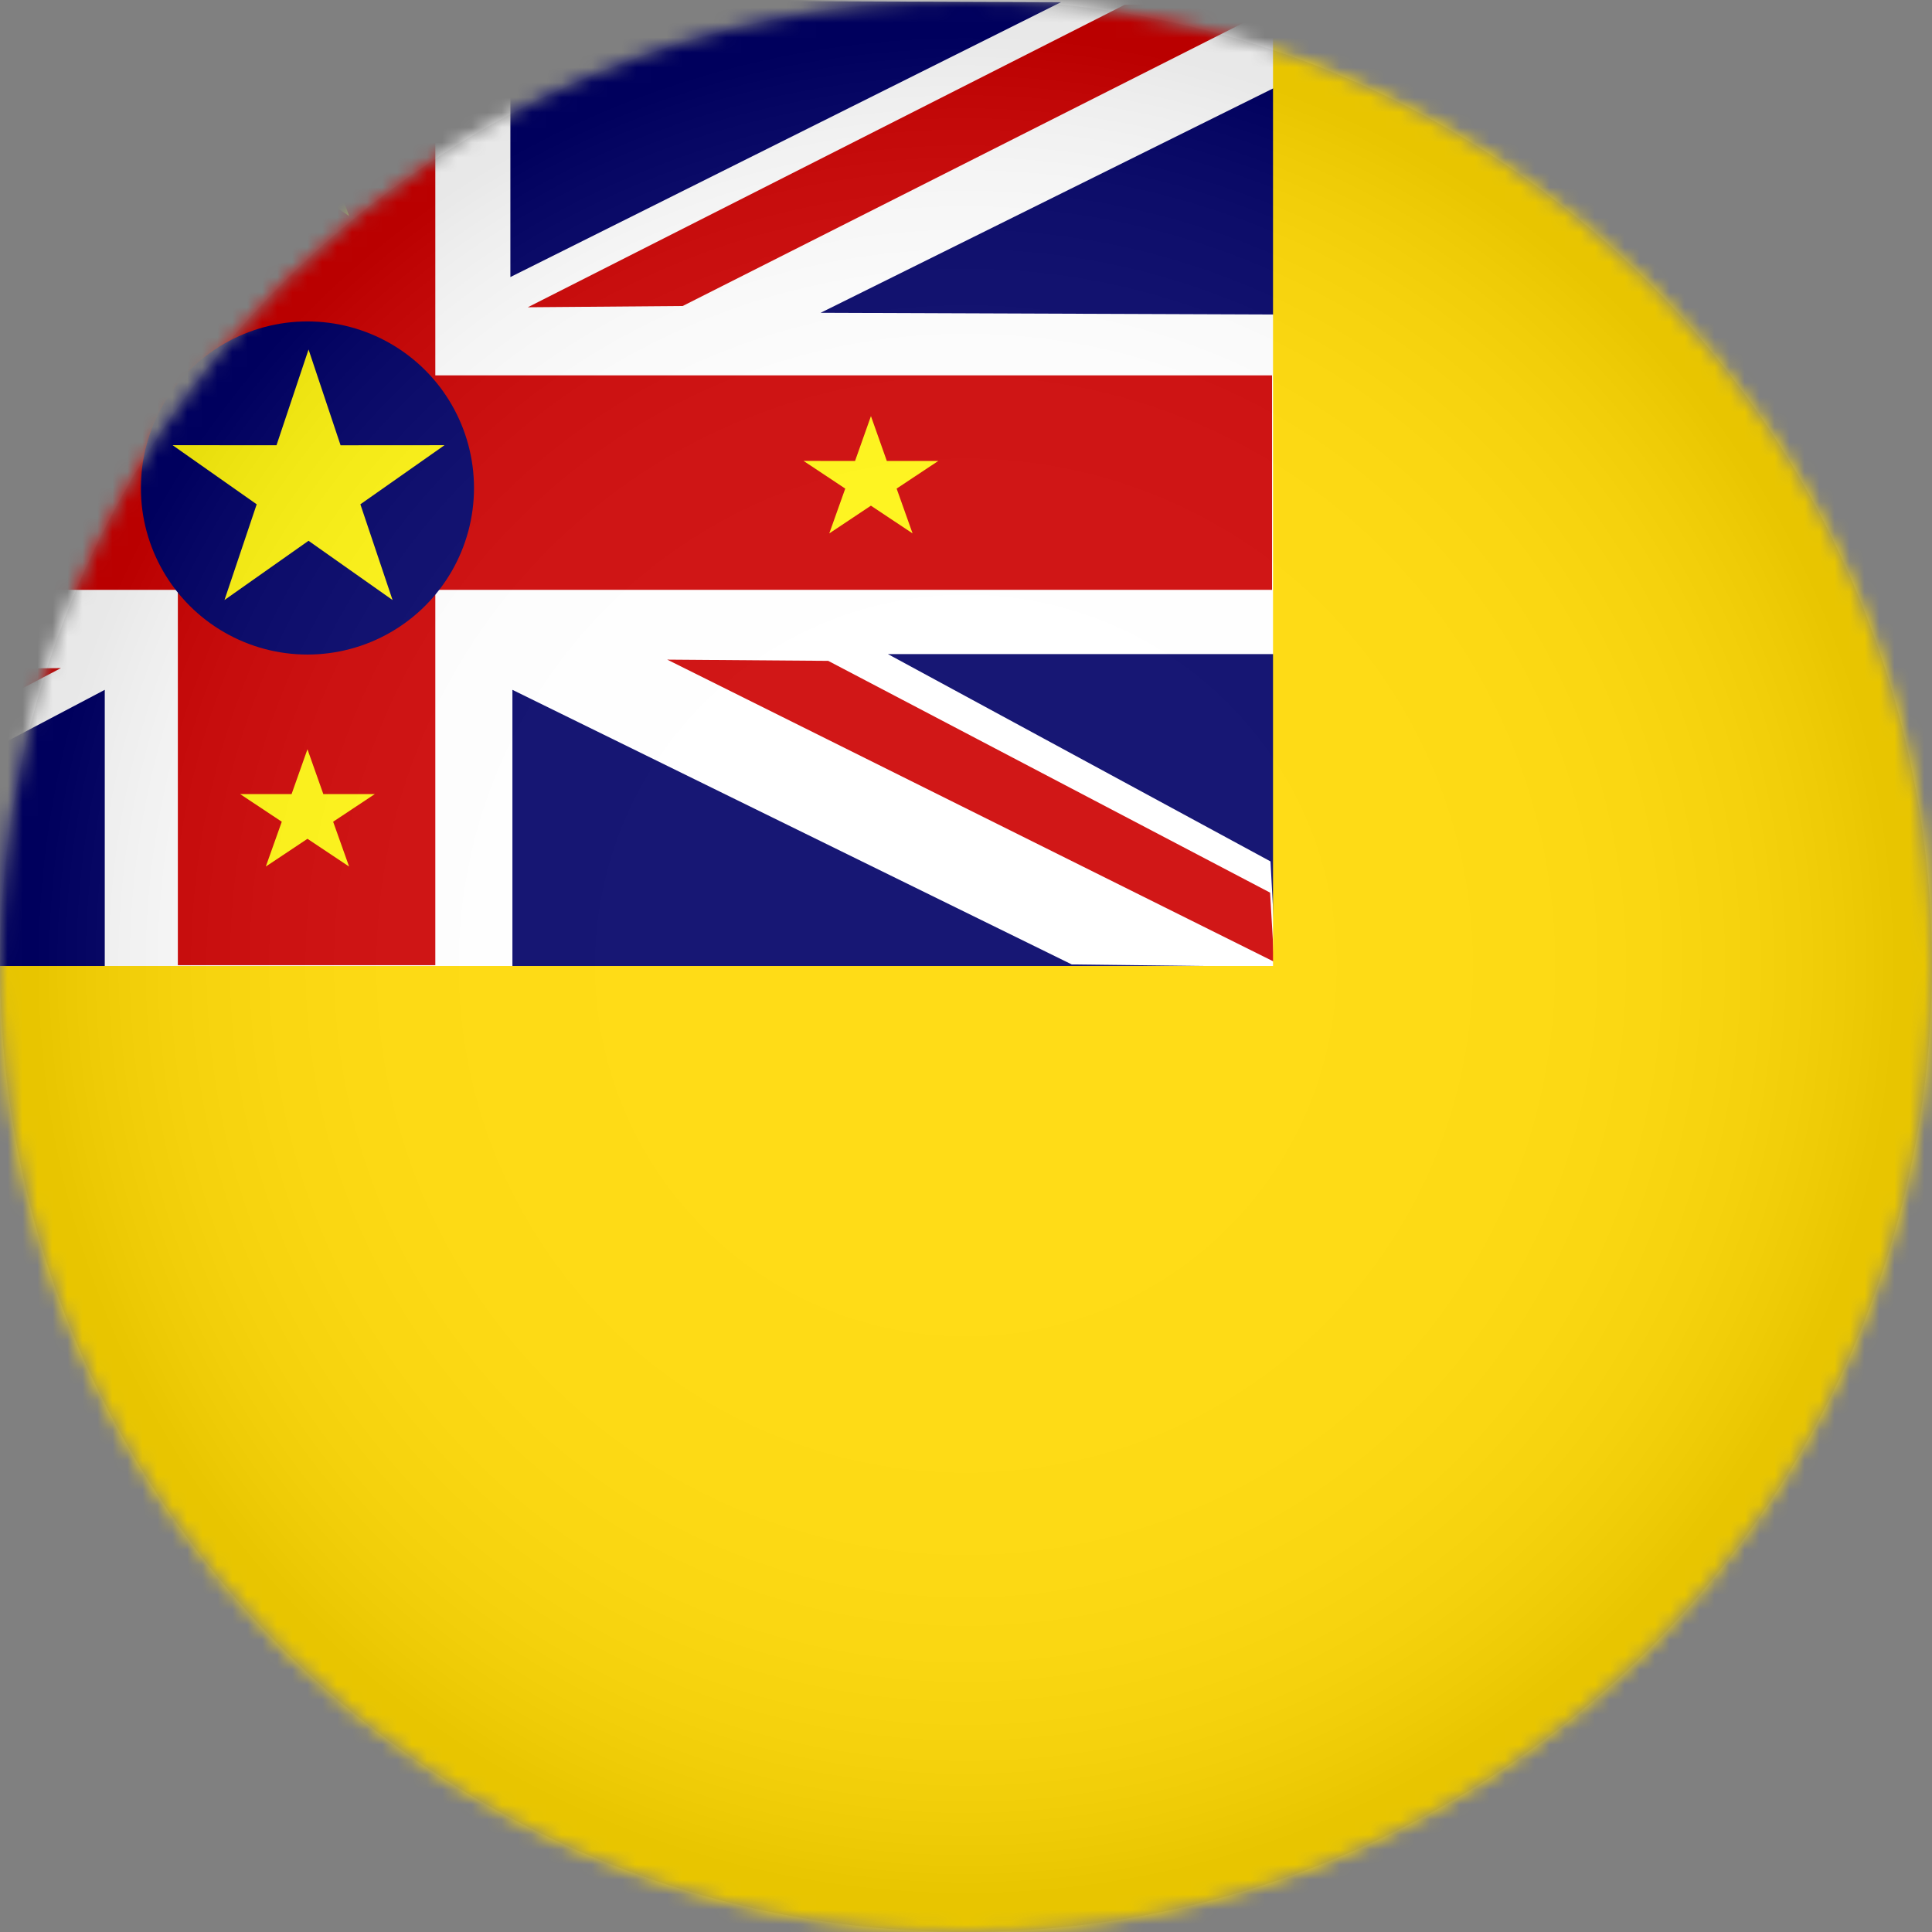 <?xml version="1.0" encoding="UTF-8"?>
<svg width="129px" height="129px" viewBox="0 0 129 129" version="1.1" xmlns="http://www.w3.org/2000/svg" xmlns:xlink="http://www.w3.org/1999/xlink">
    <rect x="0" y="0" width="129" height="129" fill="#808080" stroke="none"/>
    <title>niue</title>
    <defs>
        <circle id="path-1" cx="64.5" cy="64.5" r="64.5"></circle>
        <circle id="path-3" cx="64.5" cy="64.5" r="64.5"></circle>
        <radialGradient cx="49.991%" cy="49.979%" fx="49.991%" fy="49.979%" r="50.017%" id="radialGradient-5">
            <stop stop-color="#FFFFFF" offset="0%"></stop>
            <stop stop-color="#FDFDFD" offset="35.61%"></stop>
            <stop stop-color="#F6F6F6" offset="48.44%"></stop>
            <stop stop-color="#EBEBEB" offset="57.59%"></stop>
            <stop stop-color="#DADADA" offset="64.99%"></stop>
            <stop stop-color="#C4C4C4" offset="71.32%"></stop>
            <stop stop-color="#A8A8A8" offset="76.93%"></stop>
            <stop stop-color="#888888" offset="82.01%"></stop>
            <stop stop-color="#626262" offset="86.67%"></stop>
            <stop stop-color="#373737" offset="91.01%"></stop>
            <stop stop-color="#090909" offset="94.87%"></stop>
            <stop stop-color="#000000" offset="95.57%"></stop>
        </radialGradient>
    </defs>
    <g id="Page-1" stroke="none" stroke-width="1" fill="none" fill-rule="evenodd">
        <g id="niue">
            <g id="Clipped">
                <mask id="mask-2" fill="white">
                    <use xlink:href="#path-1"></use>
                </mask>
                <g id="SVGID_00000030460363818525965740000010513841444750702731_"></g>
                <g id="flag-28600" mask="url(#mask-2)">
                    <g transform="translate(-44, 0)">
                        <polygon id="Path" fill="#FFFFFF" fill-rule="evenodd" points="0.005 0.002 129.911 0.002 129.911 64.519 0.005 64.519"></polygon>
                        <polygon id="Path" fill="#000066" fill-rule="nonzero" points="13.278 0.002 50.86 19.633 50.86 0.002 13.278 0.002"></polygon>
                        <polygon id="Path" fill="#CC0000" fill-rule="nonzero" points="55.875 0.002 55.875 25.063 0.007 25.063 0.007 39.384 55.875 39.384 55.875 64.445 73.066 64.445 73.066 39.384 128.934 39.384 128.934 25.063 73.066 25.063 73.066 0.002 55.875 0.002"></polygon>
                        <polygon id="Path" fill="#000066" fill-rule="nonzero" points="78.078 0.002 78.078 18.499 114.843 0.145 78.078 0.002"></polygon>
                        <polygon id="Path" fill="#CC0000" fill-rule="nonzero" points="79.241 20.516 89.582 20.432 129.753 0.145 119.094 0.319 79.242 20.516"></polygon>
                        <path d="M99.301,44.126 L88.551,44.043 L129.072,64.217 L128.805,59.602 L99.3,44.126 L99.301,44.126 Z M10.074,64.557 L48.066,44.61 L38.088,44.676 L0.004,64.527" id="Shape" fill="#CC0000" fill-rule="nonzero"></path>
                        <path d="M129.479,5.669 L98.793,20.886 L129.071,20.999 L129.071,43.674 L103.285,43.674 L128.832,57.516 L129.207,64.558 L115.561,64.395 L78.214,46.06 L78.214,64.558 L50.995,64.558 L50.995,46.06 L15.961,64.508 L0.139,64.558 L0.139,129 L257.998,129 L257.998,0.113 L129.749,0 M0.139,7.274 L0.003,20.658 L27.149,20.998 L0.138,7.274 L0.139,7.274 Z" id="Shape" fill="#000066" fill-rule="nonzero"></path>
                        <g id="Group" stroke-width="1" fill="none" fill-rule="evenodd" transform="translate(0.002, 0.002)">
                            <polygon id="Path" fill="#FFD900" points="128.998 0 257.997 0 257.997 128.998 128.998 128.998"></polygon>
                            <polygon id="Path" fill="#FFD900" points="0 64.499 136.131 64.499 136.131 128.998 0 128.998"></polygon>
                        </g>
                        <path d="M75.649,32.583 C75.649,28.609 73.529,24.938 70.088,22.951 C66.648,20.965 62.408,20.965 58.967,22.951 C55.526,24.938 53.406,28.609 53.406,32.583 C53.406,36.556 55.526,40.228 58.967,42.214 C62.408,44.201 66.647,44.201 70.088,42.214 C73.529,40.228 75.649,36.556 75.649,32.583 L64.528,32.583 L75.649,32.583 Z" id="Path" fill="#000067" fill-rule="evenodd"></path>
                        <polygon id="Path" fill="#FFF40D" fill-rule="evenodd" points="70.211 40.064 64.6 36.108 58.989 40.063 61.139 33.672 55.522 29.724 62.462 29.73 64.602 23.335 66.74 29.731 73.68 29.726 68.062 33.672 70.211 40.064"></polygon>
                        <polygon id="Path" fill="#FFF40D" fill-rule="evenodd" points="104.933 35.616 102.152 33.764 99.371 35.615 100.437 32.623 97.653 30.775 101.092 30.778 102.153 27.784 103.213 30.778 106.652 30.776 103.868 32.623 104.933 35.616"></polygon>
                        <polygon id="Path" fill="#FFF40D" fill-rule="evenodd" points="67.309 57.859 64.529 56.007 61.748 57.859 62.814 54.867 60.03 53.019 63.469 53.021 64.529 50.028 65.589 53.022 69.029 53.019 66.244 54.867 67.309 57.859"></polygon>
                        <polygon id="Path" fill="#FFF40D" fill-rule="evenodd" points="67.309 14.42 64.529 12.568 61.748 14.419 62.814 11.427 60.03 9.579 63.469 9.582 64.529 6.588 65.589 9.582 69.029 9.58 66.244 11.427 67.309 14.42"></polygon>
                    </g>
                </g>
            </g>
            <g id="Clipped">
                <mask id="mask-4" fill="white">
                    <use xlink:href="#path-3"></use>
                </mask>
                <g id="SVGID_00000030460363818525965740000010513841444750702731_"></g>
                <circle id="Oval" fill="url(#radialGradient-5)" fill-rule="nonzero" opacity="0.3" mask="url(#mask-4)" cx="64.5" cy="64.5" r="64.5"></circle>
            </g>
        </g>
    </g>
</svg>